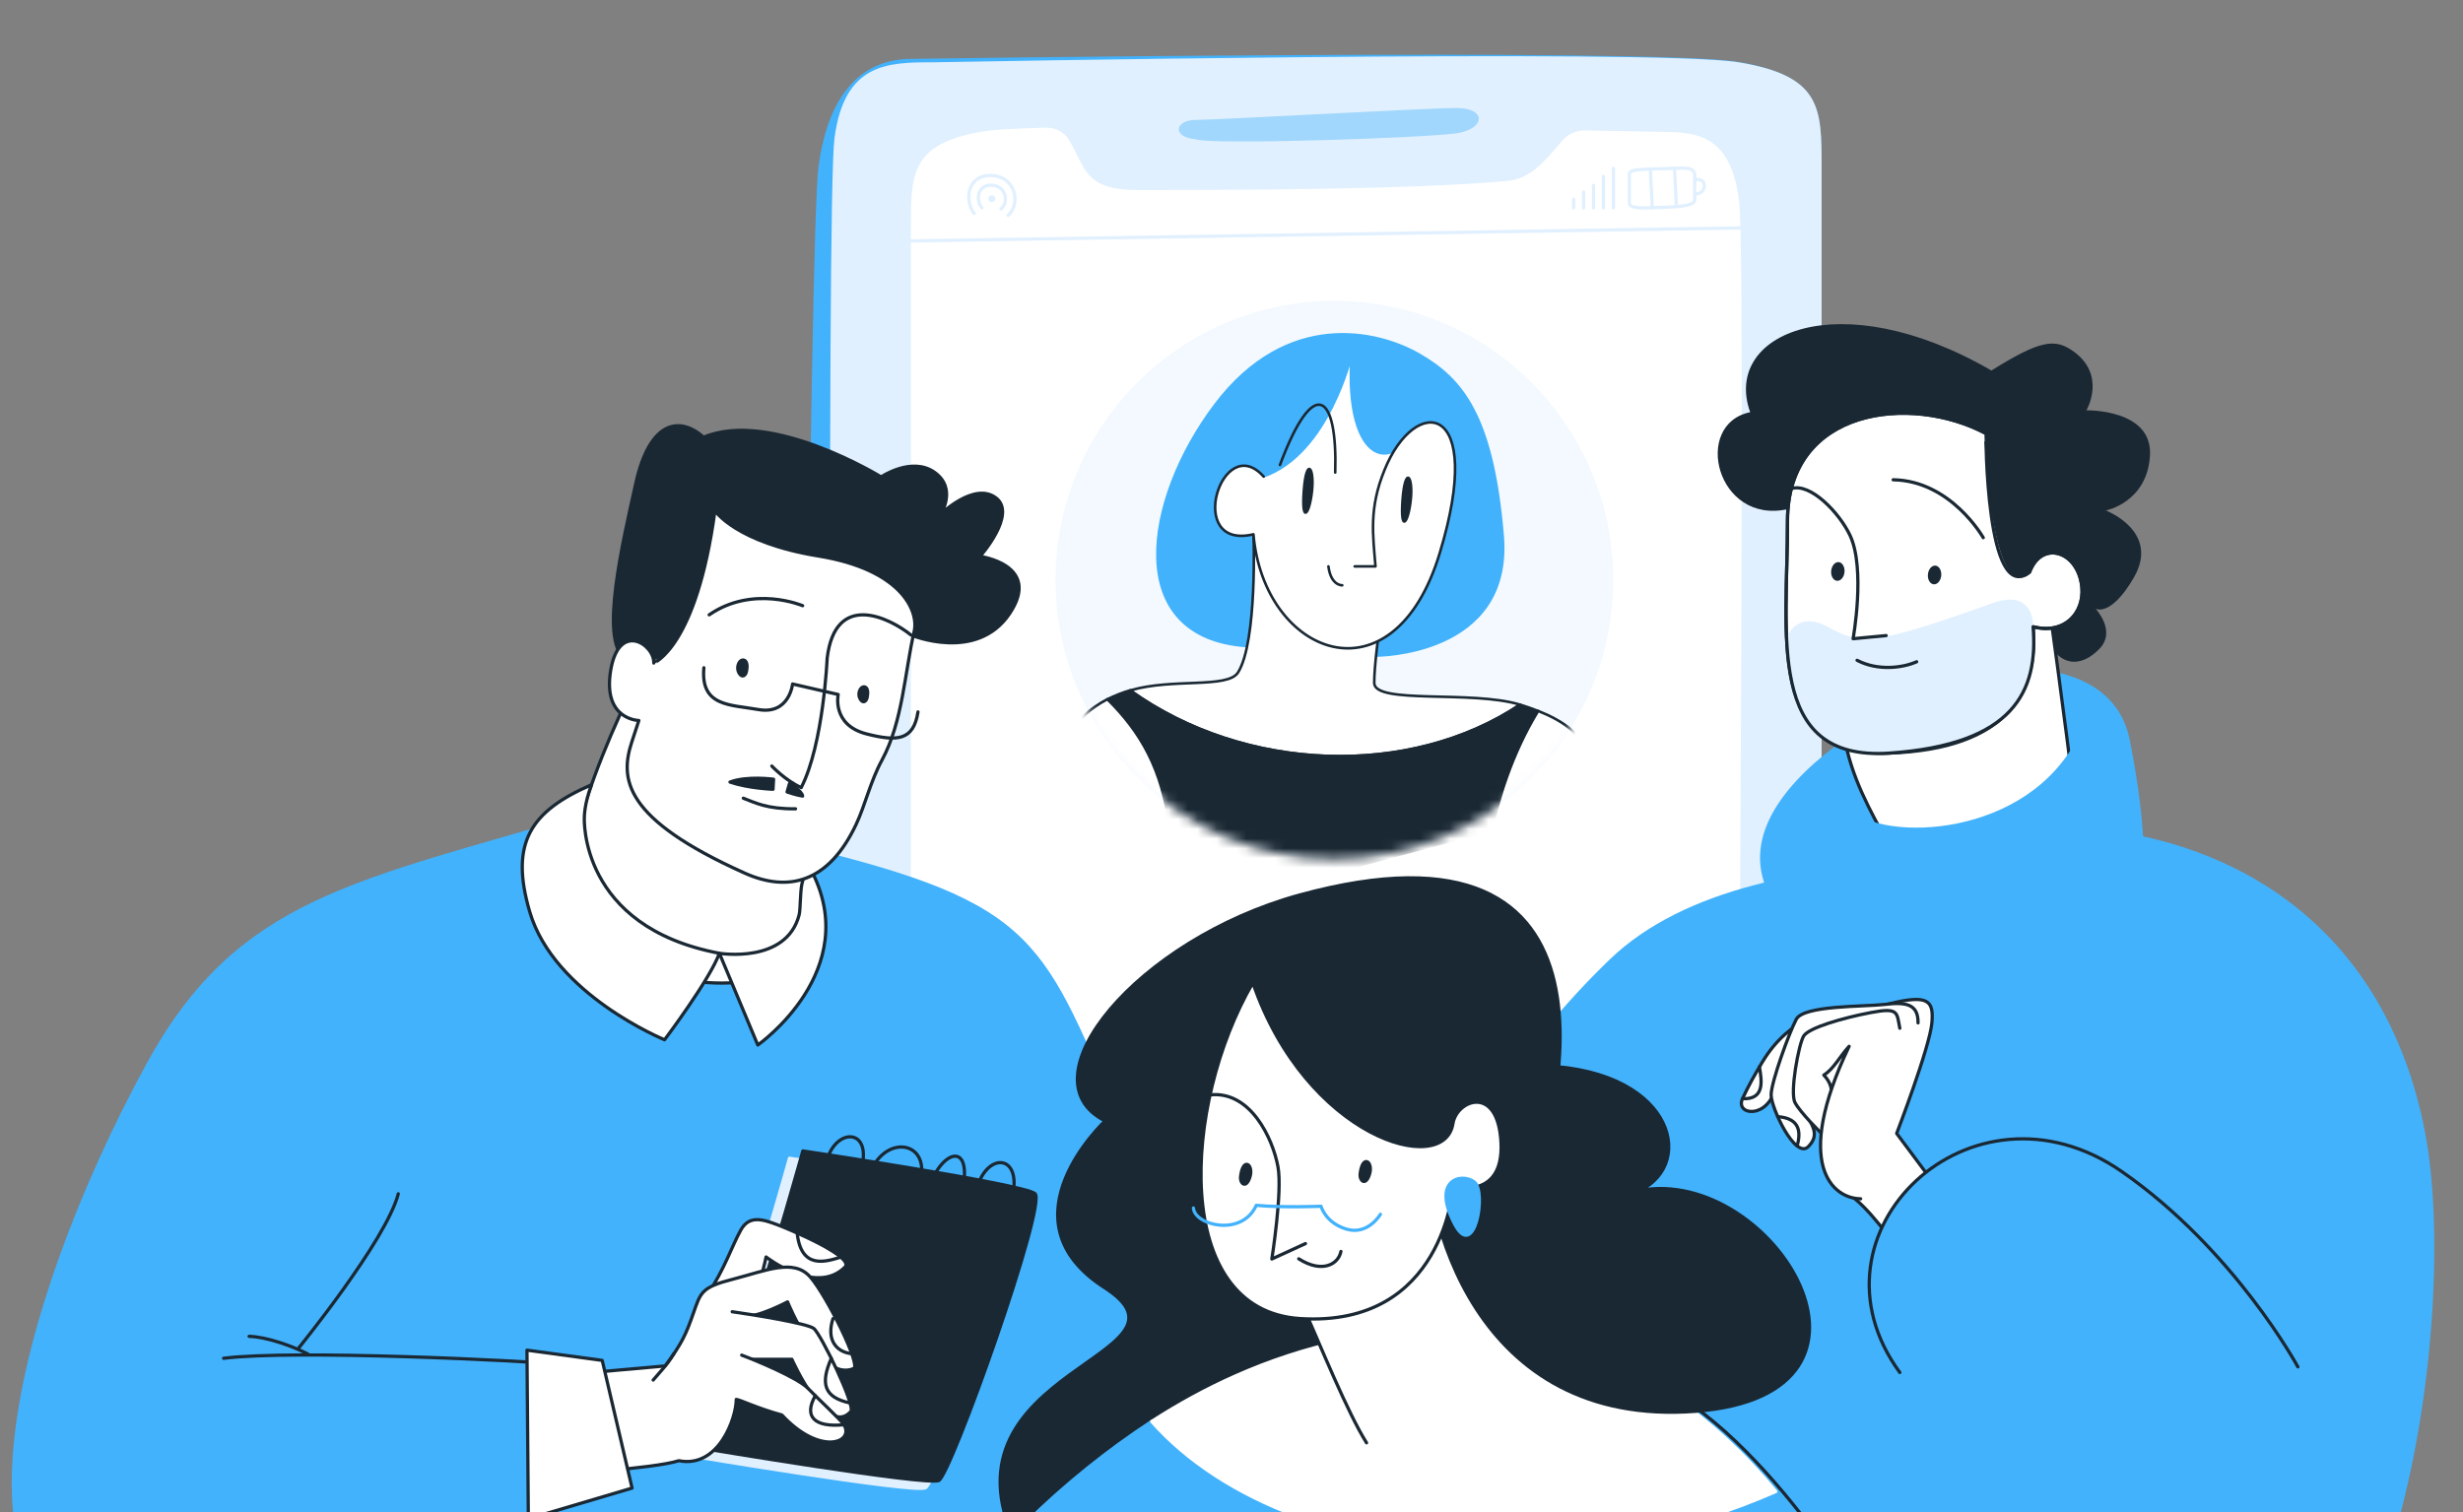 <?xml version="1.0" encoding="UTF-8"?> <svg xmlns="http://www.w3.org/2000/svg" width="254" height="156" viewBox="0 0 254 156" fill="none"><rect x="0" y="0" width="254" height="156" fill="#808080" stroke="none"/> <g clip-path="url(#clip0_53_1621)"> <path fill-rule="evenodd" clip-rule="evenodd" d="M84.401 17.236C85.455 9.306 89.151 6.082 93.986 6.072C94.005 6.072 93.996 6.072 94.015 6.072C94.518 6.063 170.347 4.941 179.087 6.367C187.856 7.794 187.856 11.131 187.856 17.331V184.02C187.856 190.696 187.333 194.671 179.087 196.097C170.851 197.524 92.837 197.077 92.637 197.077C92.628 197.077 92.637 197.077 92.628 197.077C87.783 197.077 82.453 196.449 82.453 189.136C82.453 187.976 82.719 183.184 82.681 175.605C82.463 135.447 83.508 23.921 84.401 17.236ZM179.154 20.945C178.27 13.642 174.404 13.623 170.357 13.623C170.338 13.623 170.319 13.623 170.29 13.623C169.977 13.613 167.184 13.556 162.861 13.48C161.959 13.461 161.085 13.842 160.496 14.526C160.429 14.602 160.363 14.678 160.296 14.764C158.548 16.799 157.057 18.539 154.691 18.758C144.346 19.709 123.769 19.709 115.694 19.709C111.086 19.709 110.345 18.225 109.253 16.048C109.006 15.544 108.74 15.011 108.398 14.45C107.885 13.604 106.925 13.166 105.937 13.195C102.622 13.29 100.199 13.423 99.078 13.623C91.716 14.945 91.716 18.016 91.716 23.731V177.392C91.716 183.545 92.153 187.206 99.078 188.528C105.956 189.84 171.107 188.537 171.782 188.528C171.801 188.528 171.801 188.528 171.82 188.528C175.867 188.518 179.068 187.187 179.144 181.206C179.22 175.205 178.983 143.482 179.173 106.919C179.401 66.828 179.619 24.777 179.154 20.945Z" fill="#42B2FC"></path> <path d="M182.972 10.827H90.461V189.755H182.972V10.827Z" fill="white"></path> <path fill-rule="evenodd" clip-rule="evenodd" d="M86.054 14.27C87.08 6.444 91.583 6.425 96.305 6.425C96.324 6.425 96.314 6.425 96.343 6.425C96.989 6.415 170.756 5.017 179.287 6.425C187.856 7.832 187.856 11.132 187.856 17.246V181.767C187.856 188.357 187.343 192.275 179.287 193.682C171.269 195.089 95.26 193.692 94.633 193.682C94.614 193.682 94.623 193.682 94.604 193.682C89.883 193.682 86.064 193.045 86.064 185.837C86.064 184.686 86.035 179.779 85.997 172.305C85.779 132.68 85.19 20.86 86.054 14.27ZM179.354 20.822C178.489 13.614 174.718 13.595 170.756 13.595C170.737 13.595 170.718 13.595 170.69 13.595C170.376 13.585 167.659 13.528 163.479 13.461C162.567 13.442 161.693 13.823 161.104 14.517C161.047 14.584 160.99 14.65 160.933 14.726C159.223 16.733 157.76 18.454 155.461 18.663C145.353 19.604 125.242 19.604 117.357 19.604C112.854 19.604 112.132 18.14 111.068 15.991C110.83 15.506 110.574 14.992 110.251 14.441C109.747 13.585 108.778 13.138 107.781 13.167C104.57 13.262 102.214 13.395 101.121 13.595C93.93 14.897 93.93 17.931 93.93 23.57V175.224C93.93 181.301 94.357 184.914 101.121 186.208C107.847 187.501 171.478 186.217 172.153 186.208C172.172 186.208 172.172 186.208 172.191 186.208C176.143 186.198 179.268 184.886 179.354 178.981C179.43 173.056 179.192 141.752 179.382 105.664C179.591 66.096 179.81 24.597 179.354 20.822Z" fill="#E1F0FE"></path> <path opacity="0.4" d="M150.215 11.141C147.09 11.141 125.506 12.367 123.321 12.367C121.136 12.367 120.822 14.165 123.321 14.364C124.888 14.982 147.242 14.212 150.215 13.746C153.189 13.299 153.341 11.141 150.215 11.141Z" fill="#42B2FC"></path> <path opacity="0.4" d="M137.612 88.603C153.494 88.603 166.368 75.716 166.368 59.818C166.368 43.921 153.494 31.034 137.612 31.034C121.73 31.034 108.855 43.921 108.855 59.818C108.855 75.716 121.73 88.603 137.612 88.603Z" fill="#E1F0FE"></path> <mask id="mask0_53_1621" style="mask-type:alpha" maskUnits="userSpaceOnUse" x="108" y="31" width="59" height="58"> <path d="M137.612 88.603C153.494 88.603 166.368 75.715 166.368 59.818C166.368 43.921 153.494 31.033 137.612 31.033C121.73 31.033 108.855 43.921 108.855 59.818C108.855 75.715 121.73 88.603 137.612 88.603Z" fill="#D4E9FA"></path> </mask> <g mask="url(#mask0_53_1621)"> <path d="M128.608 66.637C115.754 65.781 117.911 51.574 125.321 41.76C132.731 31.947 142.041 34.086 146.382 36.597C150.724 39.107 153.925 42.844 154.961 55.254C155.996 67.664 141.908 67.616 141.908 67.616" fill="#42B2FC"></path> <path d="M128.608 66.637C115.754 65.781 117.911 51.574 125.321 41.76C132.731 31.947 142.041 34.086 146.382 36.597C150.724 39.107 153.925 42.844 154.961 55.254C155.996 67.664 141.908 67.616 141.908 67.616" stroke="#42B2FC" stroke-width="0.268" stroke-linecap="round" stroke-linejoin="round"></path> <path d="M130.305 49.13C137.003 46.8 139.387 36.578 139.387 36.578C138.608 47.922 143.909 49.463 146.588 42.835C144.859 51.726 150.056 48.369 150.056 48.369L142.76 62.386L135.35 63.251L129.355 52.886" fill="white"></path> <path d="M130.305 49.13C137.003 46.8 139.387 36.578 139.387 36.578C138.608 47.922 143.909 49.463 146.588 42.835C144.859 51.726 150.056 48.369 150.056 48.369L142.76 62.386L135.35 63.251L129.355 52.886" stroke="#42B2FC" stroke-width="0.268" stroke-linecap="round" stroke-linejoin="round"></path> <path d="M129.274 55.111C129.274 55.111 129.682 66.152 127.677 69.356C126.623 71.049 120.894 69.927 116.562 71.211C128.399 79.712 145.442 80.254 156.757 72.684C151.779 71.163 141.719 72.684 141.719 70.44C141.719 67.131 143.371 57.318 143.371 57.318" fill="white"></path> <path d="M129.274 55.111C129.274 55.111 129.682 66.152 127.677 69.356C126.623 71.049 120.894 69.927 116.562 71.211C128.399 79.712 145.442 80.254 156.757 72.684C151.779 71.163 141.719 72.684 141.719 70.44C141.719 67.131 143.371 57.318 143.371 57.318" stroke="#1A2833" stroke-width="0.268" stroke-linecap="round" stroke-linejoin="round"></path> <path d="M139.703 58.42H141.85C141.594 55.225 141.147 52.468 142.781 48.474C145.907 40.695 153.279 41.218 148.472 57.061C143.665 72.903 130.308 67.568 129.263 55.111C122.128 56.804 126.014 44.328 130.317 49.158" fill="white"></path> <path d="M139.703 58.42H141.85C141.594 55.225 141.147 52.468 142.781 48.474C145.907 40.695 153.279 41.218 148.472 57.061C143.665 72.903 130.308 67.568 129.263 55.111C122.128 56.804 126.014 44.328 130.317 49.158" stroke="#1A2833" stroke-width="0.268" stroke-linecap="round" stroke-linejoin="round"></path> <path d="M131.996 47.96C135.492 38.612 137.943 40.562 137.696 48.74" stroke="#1A2833" stroke-width="0.268" stroke-linecap="round" stroke-linejoin="round"></path> <path d="M136.996 58.421C137.253 60.437 138.421 60.37 138.421 60.37" stroke="#1A2833" stroke-width="0.268" stroke-linecap="round" stroke-linejoin="round"></path> <path d="M134.458 50.623C134.715 47.123 135.56 48.169 135.304 50.623C135.047 53.076 134.202 54.132 134.458 50.623Z" fill="#1A2833" stroke="#1A2833" stroke-width="0.268" stroke-linecap="round" stroke-linejoin="round"></path> <path d="M144.642 51.536C144.908 48.037 145.744 49.064 145.487 51.536C145.231 54.008 144.385 55.045 144.642 51.536Z" fill="#1A2833" stroke="#1A2833" stroke-width="0.268" stroke-linecap="round" stroke-linejoin="round"></path> <path d="M120.625 85.598C127.93 88.461 136.271 90.305 136.271 90.305L153.846 85.617C154.473 82.66 155.841 77.867 158.615 73.331C158.017 73.094 157.39 72.875 156.744 72.675C145.429 80.245 128.386 79.712 116.549 71.201C115.732 71.439 114.944 71.753 114.184 72.133C117.575 75.48 119.884 79.303 120.625 85.598Z" fill="#1A2833" stroke="#1A2833" stroke-width="0.268" stroke-linecap="round" stroke-linejoin="round"></path> <path d="M163.53 83.031C163.53 83.031 164.822 83.42 163.53 77.582C163.112 75.689 161.117 74.32 158.628 73.331C155.854 77.867 154.486 82.66 153.859 85.617L163.53 83.031Z" fill="white" stroke="#1A2833" stroke-width="0.268" stroke-linecap="round" stroke-linejoin="round"></path> <path d="M110.062 76.536C108.855 79.95 114.356 83.145 120.626 85.598C119.885 79.293 117.576 75.471 114.194 72.123C112.361 73.084 110.793 74.463 110.062 76.536Z" fill="white" stroke="#1A2833" stroke-width="0.268" stroke-linecap="round" stroke-linejoin="round"></path> </g> <path d="M93.047 24.863L181.511 23.475" stroke="#E1F0FE" stroke-width="0.335" stroke-miterlimit="10" stroke-linecap="round" stroke-linejoin="round"></path> <path d="M168.028 20.916C168.028 20.089 168.028 18.644 168.028 18.206C168.028 17.769 167.724 17.465 170.773 17.417C173.823 17.369 174.83 17.027 174.782 18.292C174.735 19.556 174.782 19.946 174.782 20.564C174.782 21.173 173.642 21.306 171.4 21.392C169.158 21.477 168.028 21.525 168.028 20.916Z" stroke="#E1F0FE" stroke-width="0.335" stroke-miterlimit="10" stroke-linecap="round" stroke-linejoin="round"></path> <path d="M170.195 17.436L170.395 21.439" stroke="#E1F0FE" stroke-width="0.335" stroke-miterlimit="10" stroke-linecap="round" stroke-linejoin="round"></path> <path d="M172.684 17.369L172.883 21.316" stroke="#E1F0FE" stroke-width="0.335" stroke-miterlimit="10" stroke-linecap="round" stroke-linejoin="round"></path> <path d="M174.785 18.539C174.785 18.539 175.754 18.311 175.754 19.167C175.754 20.022 174.785 20.022 174.785 20.022" stroke="#E1F0FE" stroke-width="0.335" stroke-miterlimit="10" stroke-linecap="round" stroke-linejoin="round"></path> <path d="M166.387 17.351C166.387 17.351 166.387 20.555 166.387 21.449" stroke="#E1F0FE" stroke-width="0.335" stroke-miterlimit="10" stroke-linecap="round" stroke-linejoin="round"></path> <path d="M165.359 18.188C165.359 18.188 165.359 20.555 165.359 21.449" stroke="#E1F0FE" stroke-width="0.335" stroke-miterlimit="10" stroke-linecap="round" stroke-linejoin="round"></path> <path d="M164.332 19.119C164.332 19.119 164.332 20.555 164.332 21.449" stroke="#E1F0FE" stroke-width="0.335" stroke-miterlimit="10" stroke-linecap="round" stroke-linejoin="round"></path> <path d="M163.309 19.813C163.309 19.813 163.309 20.555 163.309 21.449" stroke="#E1F0FE" stroke-width="0.335" stroke-miterlimit="10" stroke-linecap="round" stroke-linejoin="round"></path> <path d="M162.281 20.555C162.281 20.555 162.281 20.555 162.281 21.449" stroke="#E1F0FE" stroke-width="0.335" stroke-miterlimit="10" stroke-linecap="round" stroke-linejoin="round"></path> <path fill-rule="evenodd" clip-rule="evenodd" d="M102.28 20.679C102.071 20.679 102.024 20.308 102.28 20.308C102.537 20.308 102.546 20.679 102.28 20.679Z" stroke="#E1F0FE" stroke-width="0.335" stroke-miterlimit="10" stroke-linecap="round" stroke-linejoin="round"></path> <path d="M103.969 22.219C105.347 20.907 104.682 18.13 102.155 18.102C99.761 18.073 99.428 20.631 100.454 22.02" stroke="#E1F0FE" stroke-width="0.335" stroke-miterlimit="10" stroke-linecap="round" stroke-linejoin="round"></path> <path d="M103.231 21.554C104.096 20.802 103.716 19.119 102.215 19.1C100.79 19.081 100.609 20.641 101.255 21.439" stroke="#E1F0FE" stroke-width="0.335" stroke-miterlimit="10" stroke-linecap="round" stroke-linejoin="round"></path> <path d="M65.18 83.425C101.052 90.995 105.375 92.754 111.92 107.246C132.725 155.982 118.333 184.367 87.02 188.446C79.059 189.483 43.235 190.795 28.738 182.208C19.96 177.016 31.863 115.481 31.778 118.943" fill="#42B2FC"></path> <path d="M60.793 83.739C36.549 90.976 24.474 92.478 15.031 109.861C1.257 135.213 -6.334 166.727 12.286 168.772C40.663 171.891 61.705 153.233 58.541 154.289L103.173 104.917L75.651 81.543L60.793 83.739Z" fill="#42B2FC"></path> <path d="M59.007 140.795C53.924 140.329 30.269 139.197 23.059 140.101" stroke="#1A2833" stroke-width="0.335" stroke-miterlimit="10" stroke-linecap="round" stroke-linejoin="round"></path> <path d="M41.072 123.136C39.828 127.958 30.727 139.131 30.727 139.131" stroke="#1A2833" stroke-width="0.335" stroke-miterlimit="10" stroke-linecap="round" stroke-linejoin="round"></path> <path d="M25.691 137.838C27.496 137.895 30.147 138.827 31.771 139.673" stroke="#1A2833" stroke-width="0.335" stroke-miterlimit="10" stroke-linecap="round" stroke-linejoin="round"></path> <path d="M75.907 137.695C78.463 130.107 81.418 119.466 81.418 119.466C81.418 119.466 104.027 122.851 105.348 123.859C106.668 124.858 96.684 152.901 95.43 153.462C94.176 154.023 71.062 150.143 71.062 150.143C71.062 150.143 74.055 143.192 75.907 137.695Z" fill="#E1F0FE" stroke="#E1F0FE" stroke-width="0.335" stroke-miterlimit="10" stroke-linecap="round" stroke-linejoin="round"></path> <path d="M77.286 136.944C79.842 129.355 82.796 118.714 82.796 118.714C82.796 118.714 105.406 122.1 106.727 123.108C108.047 124.106 98.063 152.149 96.809 152.71C95.555 153.271 72.441 149.392 72.441 149.392C72.441 149.392 75.434 142.44 77.286 136.944Z" fill="#1A2833" stroke="#1A2833" stroke-width="0.335" stroke-miterlimit="10" stroke-linecap="round" stroke-linejoin="round"></path> <path d="M72.941 133.549C74.689 130.991 75.497 128.471 76.399 126.873C77.235 125.371 78.537 125.704 80.199 126.341C81.862 126.978 88.151 129.678 87.134 130.696C84.17 133.672 79.002 129.65 79.002 129.65C79.002 129.65 78.28 133.13 77.767 133.378" fill="white"></path> <path d="M72.941 133.549C74.689 130.991 75.497 128.471 76.399 126.873C77.235 125.371 78.537 125.704 80.199 126.341C81.862 126.978 88.151 129.678 87.134 130.696C84.17 133.672 79.002 129.65 79.002 129.65C79.002 129.65 78.28 133.13 77.767 133.378" stroke="#1A2833" stroke-width="0.335" stroke-miterlimit="10" stroke-linecap="round" stroke-linejoin="round"></path> <path d="M75.509 140.976L78.881 139.102L75.509 133.549L69.077 140.158L67.367 142.944L75.509 140.976Z" fill="white"></path> <path d="M68.602 140.89C70.312 138.589 70.739 137.648 71.499 135.47C72.269 133.292 72.307 132.779 75.632 131.932C78.957 131.077 81.854 129.755 83.564 131.723C85.274 133.692 88.808 140.833 88.039 141.156C84.562 142.63 81.218 134.281 81.218 134.281C81.218 134.281 78.064 135.955 76.781 135.736" fill="white"></path> <path d="M68.602 140.89C70.312 138.589 70.739 137.648 71.499 135.47C72.269 133.292 72.307 132.779 75.632 131.932C78.957 131.077 81.854 129.755 83.564 131.723C85.274 133.692 88.808 140.833 88.039 141.156C84.562 142.63 81.218 134.281 81.218 134.281C81.218 134.281 78.064 135.955 76.781 135.736" stroke="#1A2833" stroke-width="0.335" stroke-miterlimit="10" stroke-linecap="round" stroke-linejoin="round"></path> <path d="M75.508 135.299C77.645 135.594 83.184 136.497 83.906 137.011C84.628 137.524 88.257 145.017 87.744 145.588C85.274 148.346 81.664 140.206 81.664 140.206H77.085" fill="white"></path> <path d="M75.508 135.299C77.645 135.594 83.184 136.497 83.906 137.011C84.628 137.524 88.257 145.017 87.744 145.588C85.274 148.346 81.664 140.206 81.664 140.206H77.085" stroke="#1A2833" stroke-width="0.335" stroke-miterlimit="10" stroke-linecap="round" stroke-linejoin="round"></path> <path d="M76.488 139.777C77.98 140.329 82.283 142.126 83.309 143.191C84.335 144.256 86.701 146.443 87.024 146.947C88.154 148.783 84.592 150.219 80.63 145.949C78.132 145.274 76.327 144.38 75.928 144.342C75.928 146.263 74.104 151.474 70.009 150.666C67.368 151.502 56.994 152.13 56.994 152.13L56.301 141.984L68.603 140.89" fill="white"></path> <path d="M76.488 139.777C77.98 140.329 82.283 142.126 83.309 143.191C84.335 144.256 86.701 146.443 87.024 146.947C88.154 148.783 84.592 150.219 80.63 145.949C78.132 145.274 76.327 144.38 75.928 144.342C75.928 146.263 74.104 151.474 70.009 150.666C67.368 151.502 56.994 152.13 56.994 152.13L56.301 141.984L68.603 140.89" stroke="#1A2833" stroke-width="0.335" stroke-miterlimit="10" stroke-linecap="round" stroke-linejoin="round"></path> <path d="M67.359 142.345C68.148 141.404 68.642 140.985 69.497 139.626L67.359 142.345Z" fill="white"></path> <path d="M67.359 142.345C68.148 141.404 68.642 140.985 69.497 139.626" stroke="#1A2833" stroke-width="0.335" stroke-miterlimit="10" stroke-linecap="round" stroke-linejoin="round"></path> <path d="M85.227 119.875C86.091 116.176 90.3 116.233 88.666 121.092" stroke="#1A2833" stroke-width="0.335" stroke-miterlimit="10" stroke-linecap="round" stroke-linejoin="round"></path> <path d="M89.844 120.683C91.658 116.793 96.304 117.925 94.736 122.309" stroke="#1A2833" stroke-width="0.335" stroke-miterlimit="10" stroke-linecap="round" stroke-linejoin="round"></path> <path d="M95.867 122.319C97.188 118.553 100.437 117.621 99.183 123.193" stroke="#1A2833" stroke-width="0.335" stroke-miterlimit="10" stroke-linecap="round" stroke-linejoin="round"></path> <path d="M100.816 122.319C101.947 118.867 105.262 119.123 104.455 123.193" stroke="#1A2833" stroke-width="0.335" stroke-miterlimit="10" stroke-linecap="round" stroke-linejoin="round"></path> <path d="M62.105 140.319L65.183 153.49L54.486 156.656L54.344 139.264L62.105 140.319Z" fill="white" stroke="#1A2833" stroke-width="0.335" stroke-miterlimit="10" stroke-linecap="round" stroke-linejoin="round"></path> <path d="M85.903 136.012C85.219 138.104 86.15 139.426 87.793 139.625" stroke="#1A2833" stroke-width="0.335" stroke-miterlimit="10" stroke-linecap="round" stroke-linejoin="round"></path> <path d="M85.73 140.101C84.58 142.725 84.97 144.142 87.668 144.713" stroke="#1A2833" stroke-width="0.335" stroke-miterlimit="10" stroke-linecap="round" stroke-linejoin="round"></path> <path d="M82.207 127.178C82.615 130.991 85.162 130.135 86.71 129.669" stroke="#1A2833" stroke-width="0.335" stroke-miterlimit="10" stroke-linecap="round" stroke-linejoin="round"></path> <path d="M84.077 143.962C82.861 146.111 83.973 147.252 87.022 146.957" stroke="#1A2833" stroke-width="0.335" stroke-miterlimit="10" stroke-linecap="round" stroke-linejoin="round"></path> <path d="M66.423 68.581C66.423 68.581 54.786 90.462 60.058 95.997C65.331 101.531 77.453 103.214 81.975 99.163C82.849 92.792 85.11 85.555 85.11 85.555L66.423 68.581Z" fill="white" stroke="#1A2833" stroke-width="0.335" stroke-miterlimit="10" stroke-linecap="round" stroke-linejoin="round"></path> <path d="M82.405 94.39C81.075 99.458 74.188 98.327 74.188 98.327L78.149 107.788C78.149 107.788 89.121 100.114 83.63 89.702C83.127 89.721 82.871 90.396 82.709 91.128C82.5 92.041 82.567 93.772 82.405 94.39Z" fill="white" stroke="#1A2833" stroke-width="0.335" stroke-miterlimit="10" stroke-linecap="round" stroke-linejoin="round"></path> <path d="M93.944 65.5C93.944 65.5 100.708 68.353 104.109 63.304C107.501 58.254 101.069 57.389 101.069 57.389C101.069 57.389 104.926 53.034 102.703 51.35C100.48 49.658 97.013 53.034 97.013 53.034C97.013 53.034 98.732 50.409 96.386 48.726C94.039 47.043 90.866 49.192 90.866 49.192C90.866 49.192 79.485 42.174 72.56 45.103C70.023 42.84 66.993 43.496 65.587 49.781C64.181 56.067 61.872 65.928 64.371 67.859C66.879 69.789 76.417 63.151 76.417 63.151" fill="#1A2833"></path> <path d="M93.944 65.5C93.944 65.5 100.708 68.353 104.109 63.304C107.501 58.254 101.069 57.389 101.069 57.389C101.069 57.389 104.926 53.034 102.703 51.35C100.48 49.658 97.013 53.034 97.013 53.034C97.013 53.034 98.732 50.409 96.386 48.726C94.039 47.043 90.866 49.192 90.866 49.192C90.866 49.192 79.485 42.174 72.56 45.103C70.023 42.84 66.993 43.496 65.587 49.781C64.181 56.067 61.872 65.928 64.371 67.859C66.879 69.789 76.417 63.151 76.417 63.151" stroke="#1A2833" stroke-width="0.335" stroke-miterlimit="10" stroke-linecap="round" stroke-linejoin="round"></path> <path d="M73.73 52.682C73.73 52.682 75.886 55.962 84.408 57.351C92.929 58.739 94.763 63.009 94.278 65.11C93.3 69.332 93.1 74.429 90.963 78.385C89.756 80.611 89.205 83.092 88.293 85.023C85.462 91.033 81.32 92.079 76.808 90.063C64.239 84.433 63.916 80.306 65.161 76.512C65.883 74.315 65.883 74.315 65.883 74.315C65.883 74.315 62.13 74.268 62.976 69.152C63.831 64.026 67.498 66.48 67.422 68.391C67.422 68.372 71.82 66.784 73.73 52.682Z" fill="white" stroke="#1A2833" stroke-width="0.335" stroke-miterlimit="10" stroke-linecap="round" stroke-linejoin="round"></path> <path d="M79.594 79.013C79.594 79.013 80.971 80.487 82.624 81.238C84.923 76.788 85.303 67.878 85.303 67.878C86.139 60.974 91.687 63.684 93.948 65.5" stroke="#1A2833" stroke-width="0.335" stroke-miterlimit="10" stroke-linecap="round" stroke-linejoin="round"></path> <path d="M76.981 69.257C77.171 68.334 76.876 68.011 76.534 68.087C76.192 68.163 75.898 68.857 76.211 69.418C76.534 69.97 76.895 69.684 76.981 69.257Z" fill="#1A2833" stroke="#1A2833" stroke-width="0.335" stroke-miterlimit="10" stroke-linecap="round" stroke-linejoin="round"></path> <path d="M89.424 71.948C89.604 71.082 89.329 70.778 89.006 70.854C88.692 70.93 88.407 71.577 88.702 72.09C88.996 72.613 89.338 72.347 89.424 71.948Z" fill="#1A2833" stroke="#1A2833" stroke-width="0.335" stroke-miterlimit="10" stroke-linecap="round" stroke-linejoin="round"></path> <path d="M94.667 73.431C94.211 76.398 92.52 76.503 89.375 75.704C85.746 74.781 86.44 71.634 86.44 71.634L81.737 70.55C81.737 70.55 81.405 73.754 78.194 73.184C75.325 72.67 72.218 72.899 72.589 68.876" stroke="#1A2833" stroke-width="0.335" stroke-miterlimit="10" stroke-linecap="round" stroke-linejoin="round"></path> <path d="M73.133 64.835C76.068 62.676 79.878 63.171 82.272 65.748L73.133 64.835Z" fill="white"></path> <path d="M82.043 83.426C79.079 83.454 77.92 82.808 76.656 82.332" stroke="#1A2833" stroke-width="0.335" stroke-miterlimit="10" stroke-linecap="round" stroke-linejoin="round"></path> <path d="M60.259 84.367C60.259 84.367 59.708 95.588 74.186 98.326C73.217 101.027 68.534 107.246 68.534 107.246C68.534 107.246 57.134 102.596 54.626 94.038C52.545 86.925 54.711 83.673 61 80.944C60.231 82.96 60.259 84.367 60.259 84.367Z" fill="white" stroke="#1A2833" stroke-width="0.335" stroke-miterlimit="10" stroke-linecap="round" stroke-linejoin="round"></path> <path d="M79.718 81.409L79.775 80.373C79.775 80.373 77.01 80.002 75.281 80.667C77.21 81.323 79.718 81.409 79.718 81.409Z" fill="#1A2833" stroke="#1A2833" stroke-width="0.335" stroke-miterlimit="10" stroke-linecap="round" stroke-linejoin="round"></path> <path d="M81.168 81.685L81.415 80.829C81.415 80.829 82.707 81.561 82.773 82.113C82.147 82.027 81.168 81.685 81.168 81.685Z" fill="#1A2833" stroke="#1A2833" stroke-width="0.335" stroke-miterlimit="10" stroke-linecap="round" stroke-linejoin="round"></path> <path d="M73.133 63.418C77.664 60.299 82.775 62.477 82.775 62.477" stroke="#1A2833" stroke-width="0.335" stroke-miterlimit="10" stroke-linecap="round" stroke-linejoin="round"></path> <path d="M143.098 139.455C143.098 139.455 146.319 117.982 165.984 98.983C181.478 84.015 218.794 90.424 218.794 90.424C218.794 90.424 154.261 163.104 139.384 149.401C124.507 135.698 156.541 111.716 166.734 103.015" fill="#42B2FC"></path> <path d="M219.781 98.441C217.843 103.975 188.013 104.013 182.342 92.06C176.67 80.107 201.684 69.475 204.524 69.095C206.709 68.8 217.929 67.735 219.639 76.351C221.434 85.394 221.719 92.906 219.781 98.441Z" fill="#42B2FC"></path> <path d="M210.518 64.806C212.19 69.219 214.717 68.772 216.503 66.927C218.289 65.091 216.114 62.79 216.114 62.79C216.114 62.79 217.672 63.675 220.047 59.586C222.821 54.812 217.168 52.653 217.168 52.653C217.168 52.653 221.424 51.836 221.719 46.995C222.013 42.155 215.164 42.326 215.164 42.326C215.164 42.326 217.349 38.617 213.663 36.126C211.839 34.89 210.243 35.166 205.369 38.218C189.685 29.127 177.572 34.367 180.489 42.516C174.504 43.743 176.993 54.165 184.384 52.511C184.393 52.52 208.856 60.384 210.518 64.806Z" fill="#1A2833"></path> <path d="M189.961 74.059C190.635 83.397 197.627 88.722 197.238 95.217C196.43 108.539 214.68 88.228 214.68 88.228C213.872 81.495 212.438 70.483 211.288 62.191" fill="white"></path> <path d="M189.961 74.059C190.635 83.397 197.627 88.722 197.238 95.217C196.43 108.539 214.68 88.228 214.68 88.228C213.872 81.495 212.438 70.483 211.288 62.191" stroke="#1A2833" stroke-width="0.335" stroke-miterlimit="10" stroke-linecap="round" stroke-linejoin="round"></path> <path d="M209.303 59.006C210.567 55.63 214.357 56.857 214.699 60.584C214.937 63.237 212.904 65.482 209.664 64.645C210.206 71.273 207.118 77.254 194.806 77.682C182.01 78.129 184.356 65.406 184.337 53.728C184.328 42.051 197.058 40.596 204.791 44.704C204.8 44.713 205.475 62.325 209.303 59.006Z" fill="white" stroke="#1A2833" stroke-width="0.335" stroke-miterlimit="10" stroke-linecap="round" stroke-linejoin="round"></path> <path d="M188.462 64.644C191.873 66.47 192.832 66.737 205.486 62.21C209.866 60.641 209.676 64.654 209.676 64.654C210.218 71.282 207.291 76.826 194.818 77.691C186.486 78.271 184.511 72.946 184.188 65.881C184.188 65.881 185.157 62.866 188.462 64.644Z" fill="#E1F0FE"></path> <path d="M209.304 59.006C210.568 55.63 214.358 56.857 214.7 60.584C214.938 63.237 212.905 65.482 209.665 64.645C210.207 71.273 207.718 76.807 194.807 77.682C182.03 78.547 184.357 65.406 184.338 53.728C184.329 42.051 197.059 40.596 204.792 44.704C204.801 44.713 204.782 62.562 209.304 59.006Z" stroke="#1A2833" stroke-width="0.335" stroke-miterlimit="10" stroke-linecap="round" stroke-linejoin="round"></path> <path d="M194.514 65.557L191.103 65.881C191.103 65.881 192.405 58.682 190.79 55.23C189.697 52.901 186.695 49.762 184.738 50.4" stroke="#1A2833" stroke-width="0.335" stroke-miterlimit="10" stroke-linecap="round" stroke-linejoin="round"></path> <path d="M199.426 60.27C199.806 60.299 200.148 59.89 200.195 59.357C200.233 58.825 199.967 58.368 199.587 58.34C199.207 58.311 198.865 58.72 198.818 59.253C198.77 59.785 199.046 60.242 199.426 60.27Z" fill="#1A2833"></path> <path d="M189.449 59.909C189.829 59.938 190.171 59.529 190.219 58.996C190.257 58.464 189.991 58.007 189.611 57.979C189.231 57.95 188.889 58.359 188.841 58.892C188.794 59.424 189.069 59.88 189.449 59.909Z" fill="#1A2833"></path> <path d="M214.899 78.69L217.455 82.712L198.312 101.141C198.312 101.141 191.168 89.92 191.605 84.082C196.251 86.896 211.232 85.774 215.251 73.764L214.899 78.69Z" fill="#42B2FC"></path> <path d="M197.658 68.258C196.233 68.886 193.678 69.238 191.512 68.106" stroke="#1A2833" stroke-width="0.335" stroke-miterlimit="10" stroke-linecap="round" stroke-linejoin="round"></path> <path d="M184.642 95.217C178.714 97.242 110.172 163.161 110.172 163.161C110.172 163.161 194.494 168.829 221.113 180.192C245.803 190.728 254.106 137.505 250.069 116.708C246.031 95.911 230.898 86.601 214.71 85.346" fill="#42B2FC"></path> <path d="M195.234 49.487C201.2 49.582 204.525 55.459 204.525 55.459" stroke="#1A2833" stroke-width="0.335" stroke-miterlimit="10" stroke-linecap="round" stroke-linejoin="round"></path> <path d="M156.342 126.788C150.851 139.369 113.013 177.016 104.691 159.091C96.369 141.166 124.783 139.797 113.896 132.807C103.009 125.809 113.972 115.615 113.972 115.615C105.394 111.335 117.269 96.919 133.989 92.326C168.844 82.769 161.833 114.207 156.342 126.788Z" fill="#1A2833" stroke="#1A2833" stroke-width="0.335" stroke-miterlimit="10"></path> <path d="M224.02 167.231C251.694 176.379 225.949 219.504 176.872 203.785C168.483 201.094 132.621 205.678 125.182 209.215C61.798 239.331 -5.357 171.53 94.573 170.103C101.394 160.641 109.745 152.502 118.77 146.615C130.654 160.394 157.891 165.073 183.142 153.842C193.696 166.823 206.873 161.564 224.02 167.231Z" fill="#42B2FC" stroke="#42B2FC" stroke-width="0.335" stroke-miterlimit="10" stroke-linecap="round" stroke-linejoin="round"></path> <path d="M118.77 146.615C121.591 144.799 124.498 143.21 127.424 141.917C134.616 138.722 142.178 137.105 149.911 137.105C151.602 137.105 153.34 137.182 155.05 137.334C162.945 138.047 171.172 142.041 178.211 148.602C179.94 150.209 181.593 151.969 183.132 153.842C174.088 157.807 164.199 159.899 154.48 159.899C139.442 159.899 126.123 154.935 118.77 146.615Z" fill="white" stroke="white" stroke-width="0.335" stroke-miterlimit="10" stroke-linecap="round" stroke-linejoin="round"></path> <path d="M164.562 141.585C159.489 138.285 150.255 129.745 146.759 124.316C143.263 118.886 134.133 130.221 133.934 133.73C136.309 139.112 138.95 145.664 140.926 148.821" fill="white"></path> <path d="M164.562 141.585C159.489 138.285 150.255 129.745 146.759 124.316C143.263 118.886 134.133 130.221 133.934 133.73C136.309 139.112 138.95 145.664 140.926 148.821" stroke="#1A2833" stroke-width="0.335" stroke-miterlimit="10" stroke-linecap="round" stroke-linejoin="round"></path> <path d="M157.931 109.909C172.457 109.871 175.079 119.941 169.103 122.794C182.774 120.188 197.537 143.848 174.86 145.569C152.184 147.29 146.512 125.675 147.063 115.709" fill="#1A2833"></path> <path d="M157.931 109.909C172.457 109.871 175.079 119.941 169.103 122.794C182.774 120.188 197.537 143.848 174.86 145.569C152.184 147.29 146.512 125.675 147.063 115.709" stroke="#1A2833" stroke-width="0.335" stroke-miterlimit="10"></path> <path d="M149.834 115.9C150.233 113.418 154.489 111.839 154.793 117.84C155.097 123.84 149.853 122.385 149.853 122.385C149.853 122.385 148.951 136.944 134.064 136.003C120.831 135.166 121.876 113.969 129.2 101.37C134.701 117.345 148.941 121.51 149.834 115.9Z" fill="white" stroke="#1A2833" stroke-width="0.335" stroke-miterlimit="10" stroke-linecap="round" stroke-linejoin="round"></path> <path d="M124.785 112.933C128.946 112.477 131.264 117.421 131.796 120.369C132.262 122.927 131.16 129.86 131.16 129.86L134.627 128.271" stroke="#1A2833" stroke-width="0.335" stroke-miterlimit="10" stroke-linecap="round" stroke-linejoin="round"></path> <path d="M138.285 129.08C138.028 130.402 136.347 131.381 133.934 129.84" stroke="#1A2833" stroke-width="0.335" stroke-miterlimit="10" stroke-linecap="round" stroke-linejoin="round"></path> <path d="M128.906 121.387C129.296 120.113 128.184 119.285 127.937 121.349C127.852 122.1 128.526 122.661 128.906 121.387Z" fill="#1A2833" stroke="#1A2833" stroke-width="0.335" stroke-miterlimit="10" stroke-linecap="round" stroke-linejoin="round"></path> <path d="M141.238 121.101C141.628 119.827 140.516 119 140.269 121.063C140.184 121.824 140.858 122.376 141.238 121.101Z" fill="#1A2833" stroke="#1A2833" stroke-width="0.335" stroke-miterlimit="10" stroke-linecap="round" stroke-linejoin="round"></path> <path d="M142.359 125.247C142.359 125.247 141.096 127.425 138.892 126.788C136.688 126.151 136.232 124.42 136.232 124.42C136.232 124.42 132.318 124.582 129.553 124.325C128.09 127.606 123.198 126.398 123.074 124.601" stroke="#42B2FC" stroke-width="0.335" stroke-miterlimit="10" stroke-linecap="round" stroke-linejoin="round"></path> <path d="M152.041 121.919C150.759 120.93 147.567 121.643 150.027 126.284C152.07 130.145 153.333 122.908 152.041 121.919Z" fill="#42B2FC" stroke="#42B2FC" stroke-width="0.335" stroke-miterlimit="10" stroke-linecap="round" stroke-linejoin="round"></path> <path d="M186.505 105.06C184.938 105.811 183.19 107.161 181.765 109.51C180.881 110.965 180.264 112.106 179.703 113.314C178.905 115.025 182.278 115.51 183.123 112.173C184.558 109.491 185.137 108.397 185.137 108.397" fill="white"></path> <path d="M186.505 105.06C184.938 105.811 183.19 107.161 181.765 109.51C180.881 110.965 180.264 112.106 179.703 113.314C178.905 115.025 182.278 115.51 183.123 112.173C184.558 109.491 185.137 108.397 185.137 108.397" stroke="#1A2833" stroke-width="0.335" stroke-miterlimit="10" stroke-linecap="round" stroke-linejoin="round"></path> <path d="M194.807 103.547C198.94 102.511 199.405 103.272 199.234 105.459C199.025 107.979 195.596 116.908 195.596 116.908L202.493 126.161L196.137 129.451C196.137 129.451 193.42 125.362 191.254 123.622C189.62 122.3 188.395 115.7 188.395 115.7L189.459 113.161" fill="white"></path> <path d="M194.807 103.547C198.94 102.511 199.405 103.272 199.234 105.459C199.025 107.979 195.596 116.908 195.596 116.908L202.493 126.161L196.137 129.451C196.137 129.451 193.42 125.362 191.254 123.622C189.62 122.3 188.395 115.7 188.395 115.7L189.459 113.161" stroke="#1A2833" stroke-width="0.335" stroke-miterlimit="10" stroke-linecap="round" stroke-linejoin="round"></path> <path d="M185.651 114.141C187.028 116.071 187.674 117.041 186.496 118.258C185.157 119.656 182.62 114.226 182.649 112.905C182.677 111.583 184.473 106.59 185.242 105.136C186.002 103.681 192.187 103.852 194.324 103.605C196.471 103.348 197.83 103.5 197.801 105.506" fill="white"></path> <path d="M185.651 114.141C187.028 116.071 187.674 117.041 186.496 118.258C185.157 119.656 182.62 114.226 182.649 112.905C182.677 111.583 184.473 106.59 185.242 105.136C186.002 103.681 192.187 103.852 194.324 103.605C196.471 103.348 197.83 103.5 197.801 105.506" stroke="#1A2833" stroke-width="0.335" stroke-miterlimit="10" stroke-linecap="round" stroke-linejoin="round"></path> <path d="M195.921 106.058C195.598 104.441 195.836 103.89 192.938 104.441C190.031 104.993 186.516 106.01 186.003 106.866C185.49 107.713 184.569 112.686 185.11 113.722C185.642 114.749 187.856 116.918 187.856 116.918" fill="white"></path> <path d="M195.921 106.058C195.598 104.441 195.836 103.89 192.938 104.441C190.031 104.993 186.516 106.01 186.003 106.866C185.49 107.713 184.569 112.686 185.11 113.722C185.642 114.749 187.856 116.918 187.856 116.918" stroke="#1A2833" stroke-width="0.335" stroke-miterlimit="10" stroke-linecap="round" stroke-linejoin="round"></path> <path d="M191.883 123.65C189.033 123.631 184.843 120.208 190.695 107.922C189.707 108.987 187.617 110.309 187.617 110.309C187.617 110.309 188.852 112.23 187.266 112.886C187.741 113.352 188.187 114.046 188.187 114.046" fill="white"></path> <path d="M191.882 123.65C189.032 123.631 184.842 120.208 190.694 107.922C189.706 108.987 189.127 110.242 188.082 110.889C188.861 111.688 188.851 112.42 188.851 112.42" stroke="#1A2833" stroke-width="0.335" stroke-miterlimit="10" stroke-linecap="round" stroke-linejoin="round"></path> <path d="M183.332 115.177C185.802 115.358 185.66 116.984 185.337 118.201" stroke="#1A2833" stroke-width="0.335" stroke-miterlimit="10" stroke-linecap="round" stroke-linejoin="round"></path> <path d="M179.695 113.323C182.013 113.437 181.69 111.488 181.443 110.042" stroke="#1A2833" stroke-width="0.335" stroke-miterlimit="10" stroke-linecap="round" stroke-linejoin="round"></path> <path d="M46.59 182.085C55.007 171.957 79.498 170.35 93.045 171.529C103.276 156.524 120.186 144.181 120.186 144.181" stroke="#1A2833" stroke-width="0.335" stroke-miterlimit="10" stroke-linecap="round" stroke-linejoin="round"></path> <path d="M171.383 143.02C183.315 149.154 194.249 168.857 194.249 168.857C194.249 168.857 228.934 158.035 234.624 172.756" stroke="#1A2833" stroke-width="0.335" stroke-miterlimit="10" stroke-linecap="round" stroke-linejoin="round"></path> <path d="M195.921 141.565C185.385 127.168 203.34 110.108 218.806 120.835C230.434 128.899 236.97 140.985 236.97 140.985" fill="#42B2FC"></path> <path d="M195.921 141.565C185.385 127.168 203.34 110.108 218.806 120.835C230.434 128.899 236.97 140.985 236.97 140.985" stroke="#1A2833" stroke-width="0.335" stroke-miterlimit="10" stroke-linecap="round" stroke-linejoin="round"></path> </g> <defs> <clipPath id="clip0_53_1621"> <rect width="254" height="156" fill="white"></rect> </clipPath> </defs> </svg> 